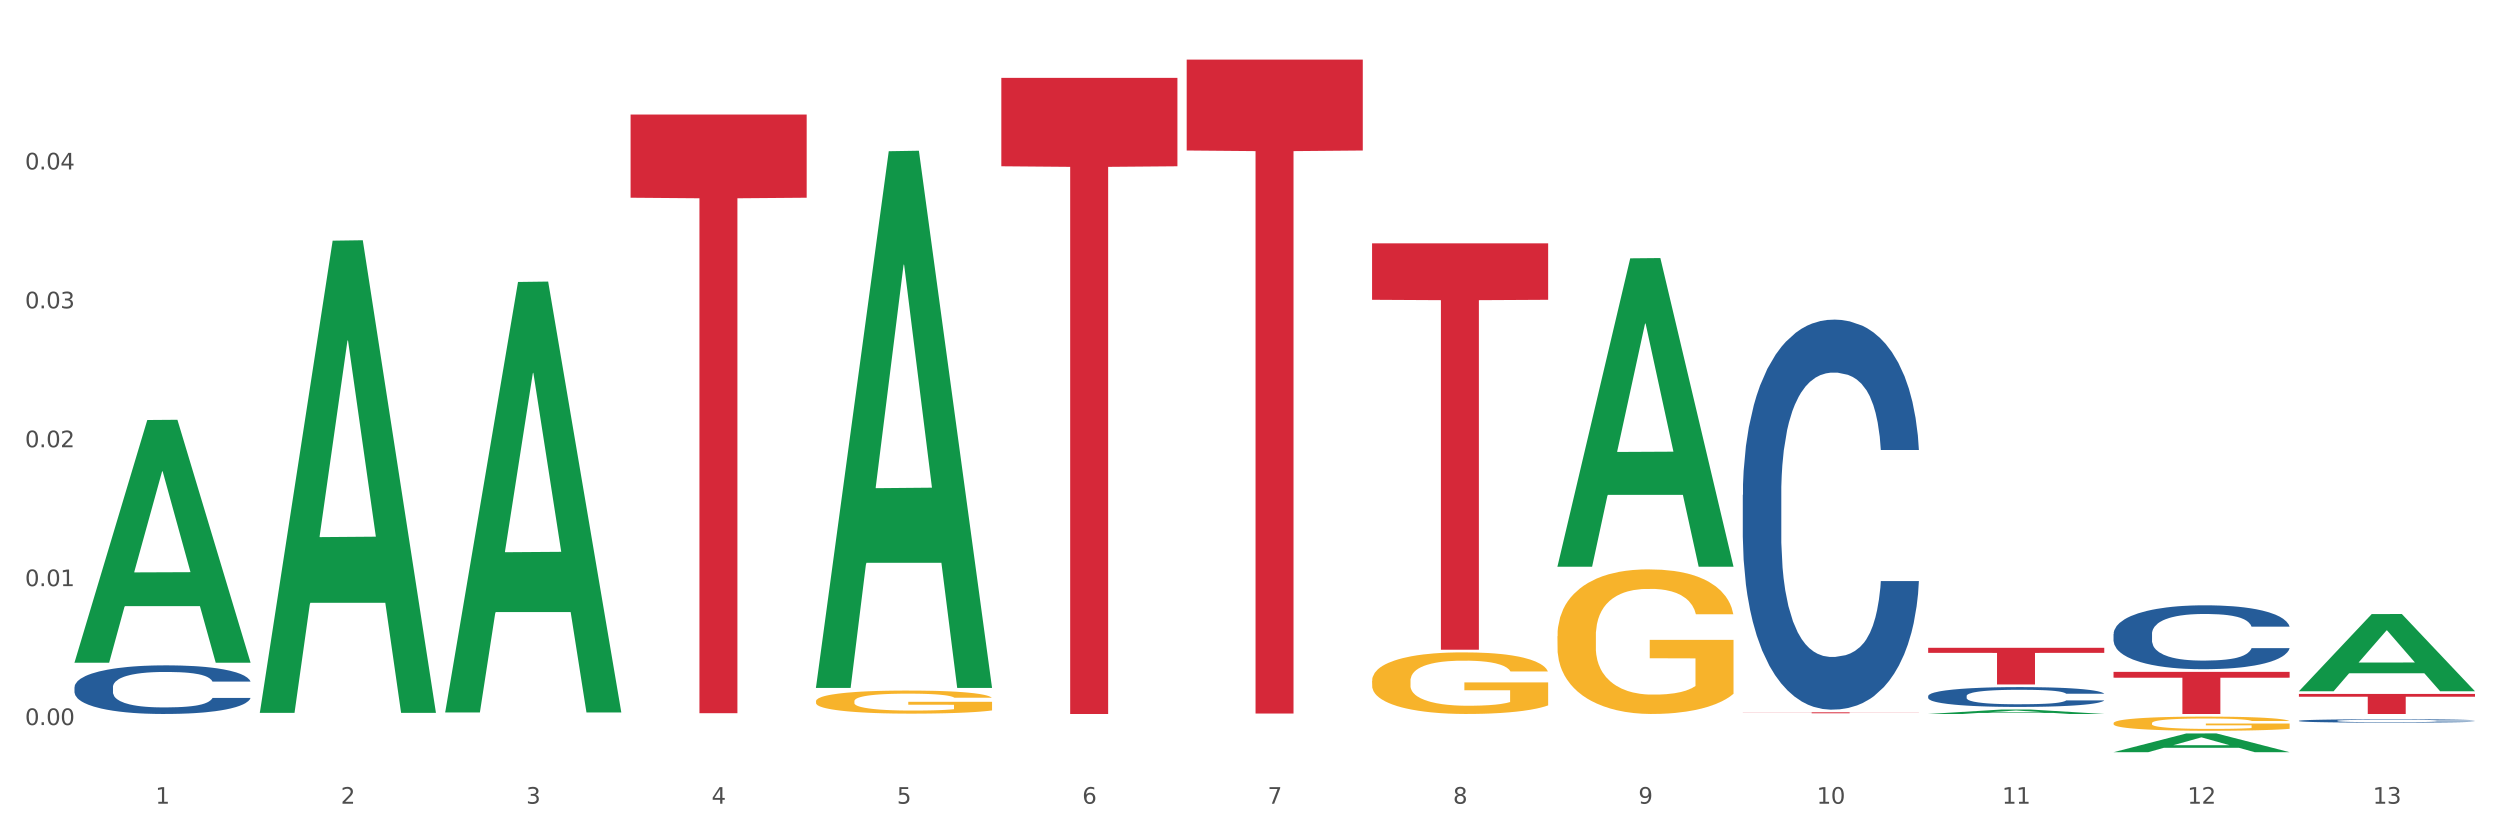 <?xml version="1.0" encoding="utf-8" standalone="no"?>
<!DOCTYPE svg PUBLIC "-//W3C//DTD SVG 1.1//EN"
  "http://www.w3.org/Graphics/SVG/1.1/DTD/svg11.dtd">
<svg xmlns:xlink="http://www.w3.org/1999/xlink" width="1080pt" height="360pt" viewBox="0 0 1080 360" xmlns="http://www.w3.org/2000/svg" version="1.1">
 <rect x="0" y="0" width="1080" height="360" fill="#333333" stroke="none"/>
 <defs>
  <style type="text/css">*{stroke-linejoin: round; stroke-linecap: butt}</style>
 </defs>
 <g id="figure_1">
  <g id="patch_1">
   <path d="M 0 360 
L 1080 360 
L 1080 0 
L 0 0 
z
" style="fill: #ffffff; stroke: #ffffff; stroke-linejoin: miter"/>
  </g>
  <g id="axes_1">
   <g id="matplotlib.axis_1">
    <g id="xtick_1">
     <g id="text_1">
      <!-- 1 -->
      <g style="fill: #4d4d4d" transform="translate(67.159 347.204) scale(0.096 -0.096)">
       <defs>
        <path id="DejaVuSans-31" d="M 794 531 
L 1825 531 
L 1825 4091 
L 703 3866 
L 703 4441 
L 1819 4666 
L 2450 4666 
L 2450 531 
L 3481 531 
L 3481 0 
L 794 0 
L 794 531 
z
" transform="scale(0.016)"/>
       </defs>
       <use xlink:href="#DejaVuSans-31"/>
      </g>
     </g>
    </g>
    <g id="xtick_2">
     <g id="text_2">
      <!-- 2 -->
      <g style="fill: #4d4d4d" transform="translate(147.238 347.204) scale(0.096 -0.096)">
       <defs>
        <path id="DejaVuSans-32" d="M 1228 531 
L 3431 531 
L 3431 0 
L 469 0 
L 469 531 
Q 828 903 1448 1529 
Q 2069 2156 2228 2338 
Q 2531 2678 2651 2914 
Q 2772 3150 2772 3378 
Q 2772 3750 2511 3984 
Q 2250 4219 1831 4219 
Q 1534 4219 1204 4116 
Q 875 4013 500 3803 
L 500 4441 
Q 881 4594 1212 4672 
Q 1544 4750 1819 4750 
Q 2544 4750 2975 4387 
Q 3406 4025 3406 3419 
Q 3406 3131 3298 2873 
Q 3191 2616 2906 2266 
Q 2828 2175 2409 1742 
Q 1991 1309 1228 531 
z
" transform="scale(0.016)"/>
       </defs>
       <use xlink:href="#DejaVuSans-32"/>
      </g>
     </g>
    </g>
    <g id="xtick_3">
     <g id="text_3">
      <!-- 3 -->
      <g style="fill: #4d4d4d" transform="translate(227.317 347.204) scale(0.096 -0.096)">
       <defs>
        <path id="DejaVuSans-33" d="M 2597 2516 
Q 3050 2419 3304 2112 
Q 3559 1806 3559 1356 
Q 3559 666 3084 287 
Q 2609 -91 1734 -91 
Q 1441 -91 1130 -33 
Q 819 25 488 141 
L 488 750 
Q 750 597 1062 519 
Q 1375 441 1716 441 
Q 2309 441 2620 675 
Q 2931 909 2931 1356 
Q 2931 1769 2642 2001 
Q 2353 2234 1838 2234 
L 1294 2234 
L 1294 2753 
L 1863 2753 
Q 2328 2753 2575 2939 
Q 2822 3125 2822 3475 
Q 2822 3834 2567 4026 
Q 2313 4219 1838 4219 
Q 1578 4219 1281 4162 
Q 984 4106 628 3988 
L 628 4550 
Q 988 4650 1302 4700 
Q 1616 4750 1894 4750 
Q 2613 4750 3031 4423 
Q 3450 4097 3450 3541 
Q 3450 3153 3228 2886 
Q 3006 2619 2597 2516 
z
" transform="scale(0.016)"/>
       </defs>
       <use xlink:href="#DejaVuSans-33"/>
      </g>
     </g>
    </g>
    <g id="xtick_4">
     <g id="text_4">
      <!-- 4 -->
      <g style="fill: #4d4d4d" transform="translate(307.396 347.204) scale(0.096 -0.096)">
       <defs>
        <path id="DejaVuSans-34" d="M 2419 4116 
L 825 1625 
L 2419 1625 
L 2419 4116 
z
M 2253 4666 
L 3047 4666 
L 3047 1625 
L 3713 1625 
L 3713 1100 
L 3047 1100 
L 3047 0 
L 2419 0 
L 2419 1100 
L 313 1100 
L 313 1709 
L 2253 4666 
z
" transform="scale(0.016)"/>
       </defs>
       <use xlink:href="#DejaVuSans-34"/>
      </g>
     </g>
    </g>
    <g id="xtick_5">
     <g id="text_5">
      <!-- 5 -->
      <g style="fill: #4d4d4d" transform="translate(387.475 347.204) scale(0.096 -0.096)">
       <defs>
        <path id="DejaVuSans-35" d="M 691 4666 
L 3169 4666 
L 3169 4134 
L 1269 4134 
L 1269 2991 
Q 1406 3038 1543 3061 
Q 1681 3084 1819 3084 
Q 2600 3084 3056 2656 
Q 3513 2228 3513 1497 
Q 3513 744 3044 326 
Q 2575 -91 1722 -91 
Q 1428 -91 1123 -41 
Q 819 9 494 109 
L 494 744 
Q 775 591 1075 516 
Q 1375 441 1709 441 
Q 2250 441 2565 725 
Q 2881 1009 2881 1497 
Q 2881 1984 2565 2268 
Q 2250 2553 1709 2553 
Q 1456 2553 1204 2497 
Q 953 2441 691 2322 
L 691 4666 
z
" transform="scale(0.016)"/>
       </defs>
       <use xlink:href="#DejaVuSans-35"/>
      </g>
     </g>
    </g>
    <g id="xtick_6">
     <g id="text_6">
      <!-- 6 -->
      <g style="fill: #4d4d4d" transform="translate(467.554 347.204) scale(0.096 -0.096)">
       <defs>
        <path id="DejaVuSans-36" d="M 2113 2584 
Q 1688 2584 1439 2293 
Q 1191 2003 1191 1497 
Q 1191 994 1439 701 
Q 1688 409 2113 409 
Q 2538 409 2786 701 
Q 3034 994 3034 1497 
Q 3034 2003 2786 2293 
Q 2538 2584 2113 2584 
z
M 3366 4563 
L 3366 3988 
Q 3128 4100 2886 4159 
Q 2644 4219 2406 4219 
Q 1781 4219 1451 3797 
Q 1122 3375 1075 2522 
Q 1259 2794 1537 2939 
Q 1816 3084 2150 3084 
Q 2853 3084 3261 2657 
Q 3669 2231 3669 1497 
Q 3669 778 3244 343 
Q 2819 -91 2113 -91 
Q 1303 -91 875 529 
Q 447 1150 447 2328 
Q 447 3434 972 4092 
Q 1497 4750 2381 4750 
Q 2619 4750 2861 4703 
Q 3103 4656 3366 4563 
z
" transform="scale(0.016)"/>
       </defs>
       <use xlink:href="#DejaVuSans-36"/>
      </g>
     </g>
    </g>
    <g id="xtick_7">
     <g id="text_7">
      <!-- 7 -->
      <g style="fill: #4d4d4d" transform="translate(547.634 347.204) scale(0.096 -0.096)">
       <defs>
        <path id="DejaVuSans-37" d="M 525 4666 
L 3525 4666 
L 3525 4397 
L 1831 0 
L 1172 0 
L 2766 4134 
L 525 4134 
L 525 4666 
z
" transform="scale(0.016)"/>
       </defs>
       <use xlink:href="#DejaVuSans-37"/>
      </g>
     </g>
    </g>
    <g id="xtick_8">
     <g id="text_8">
      <!-- 8 -->
      <g style="fill: #4d4d4d" transform="translate(627.713 347.204) scale(0.096 -0.096)">
       <defs>
        <path id="DejaVuSans-38" d="M 2034 2216 
Q 1584 2216 1326 1975 
Q 1069 1734 1069 1313 
Q 1069 891 1326 650 
Q 1584 409 2034 409 
Q 2484 409 2743 651 
Q 3003 894 3003 1313 
Q 3003 1734 2745 1975 
Q 2488 2216 2034 2216 
z
M 1403 2484 
Q 997 2584 770 2862 
Q 544 3141 544 3541 
Q 544 4100 942 4425 
Q 1341 4750 2034 4750 
Q 2731 4750 3128 4425 
Q 3525 4100 3525 3541 
Q 3525 3141 3298 2862 
Q 3072 2584 2669 2484 
Q 3125 2378 3379 2068 
Q 3634 1759 3634 1313 
Q 3634 634 3220 271 
Q 2806 -91 2034 -91 
Q 1263 -91 848 271 
Q 434 634 434 1313 
Q 434 1759 690 2068 
Q 947 2378 1403 2484 
z
M 1172 3481 
Q 1172 3119 1398 2916 
Q 1625 2713 2034 2713 
Q 2441 2713 2670 2916 
Q 2900 3119 2900 3481 
Q 2900 3844 2670 4047 
Q 2441 4250 2034 4250 
Q 1625 4250 1398 4047 
Q 1172 3844 1172 3481 
z
" transform="scale(0.016)"/>
       </defs>
       <use xlink:href="#DejaVuSans-38"/>
      </g>
     </g>
    </g>
    <g id="xtick_9">
     <g id="text_9">
      <!-- 9 -->
      <g style="fill: #4d4d4d" transform="translate(707.792 347.204) scale(0.096 -0.096)">
       <defs>
        <path id="DejaVuSans-39" d="M 703 97 
L 703 672 
Q 941 559 1184 500 
Q 1428 441 1663 441 
Q 2288 441 2617 861 
Q 2947 1281 2994 2138 
Q 2813 1869 2534 1725 
Q 2256 1581 1919 1581 
Q 1219 1581 811 2004 
Q 403 2428 403 3163 
Q 403 3881 828 4315 
Q 1253 4750 1959 4750 
Q 2769 4750 3195 4129 
Q 3622 3509 3622 2328 
Q 3622 1225 3098 567 
Q 2575 -91 1691 -91 
Q 1453 -91 1209 -44 
Q 966 3 703 97 
z
M 1959 2075 
Q 2384 2075 2632 2365 
Q 2881 2656 2881 3163 
Q 2881 3666 2632 3958 
Q 2384 4250 1959 4250 
Q 1534 4250 1286 3958 
Q 1038 3666 1038 3163 
Q 1038 2656 1286 2365 
Q 1534 2075 1959 2075 
z
" transform="scale(0.016)"/>
       </defs>
       <use xlink:href="#DejaVuSans-39"/>
      </g>
     </g>
    </g>
    <g id="xtick_10">
     <g id="text_10">
      <!-- 10 -->
      <g style="fill: #4d4d4d" transform="translate(784.817 347.204) scale(0.096 -0.096)">
       <defs>
        <path id="DejaVuSans-30" d="M 2034 4250 
Q 1547 4250 1301 3770 
Q 1056 3291 1056 2328 
Q 1056 1369 1301 889 
Q 1547 409 2034 409 
Q 2525 409 2770 889 
Q 3016 1369 3016 2328 
Q 3016 3291 2770 3770 
Q 2525 4250 2034 4250 
z
M 2034 4750 
Q 2819 4750 3233 4129 
Q 3647 3509 3647 2328 
Q 3647 1150 3233 529 
Q 2819 -91 2034 -91 
Q 1250 -91 836 529 
Q 422 1150 422 2328 
Q 422 3509 836 4129 
Q 1250 4750 2034 4750 
z
" transform="scale(0.016)"/>
       </defs>
       <use xlink:href="#DejaVuSans-31"/>
       <use xlink:href="#DejaVuSans-30" transform="translate(63.623 0)"/>
      </g>
     </g>
    </g>
    <g id="xtick_11">
     <g id="text_11">
      <!-- 11 -->
      <g style="fill: #4d4d4d" transform="translate(864.896 347.204) scale(0.096 -0.096)">
       <use xlink:href="#DejaVuSans-31"/>
       <use xlink:href="#DejaVuSans-31" transform="translate(63.623 0)"/>
      </g>
     </g>
    </g>
    <g id="xtick_12">
     <g id="text_12">
      <!-- 12 -->
      <g style="fill: #4d4d4d" transform="translate(944.975 347.204) scale(0.096 -0.096)">
       <use xlink:href="#DejaVuSans-31"/>
       <use xlink:href="#DejaVuSans-32" transform="translate(63.623 0)"/>
      </g>
     </g>
    </g>
    <g id="xtick_13">
     <g id="text_13">
      <!-- 13 -->
      <g style="fill: #4d4d4d" transform="translate(1025.054 347.204) scale(0.096 -0.096)">
       <use xlink:href="#DejaVuSans-31"/>
       <use xlink:href="#DejaVuSans-33" transform="translate(63.623 0)"/>
      </g>
     </g>
    </g>
    <g id="xtick_14"/>
    <g id="xtick_15"/>
    <g id="xtick_16"/>
    <g id="xtick_17"/>
    <g id="xtick_18"/>
    <g id="xtick_19"/>
    <g id="xtick_20"/>
    <g id="xtick_21"/>
    <g id="xtick_22"/>
    <g id="xtick_23"/>
    <g id="xtick_24"/>
    <g id="xtick_25"/>
   </g>
   <g id="matplotlib.axis_2">
    <g id="ytick_1">
     <g id="text_14">
      <!-- 0.00 -->
      <g style="fill: #4d4d4d" transform="translate(10.8 313.222) scale(0.096 -0.096)">
       <defs>
        <path id="DejaVuSans-2e" d="M 684 794 
L 1344 794 
L 1344 0 
L 684 0 
L 684 794 
z
" transform="scale(0.016)"/>
       </defs>
       <use xlink:href="#DejaVuSans-30"/>
       <use xlink:href="#DejaVuSans-2e" transform="translate(63.623 0)"/>
       <use xlink:href="#DejaVuSans-30" transform="translate(95.41 0)"/>
       <use xlink:href="#DejaVuSans-30" transform="translate(159.033 0)"/>
      </g>
     </g>
    </g>
    <g id="ytick_2">
     <g id="text_15">
      <!-- 0.01 -->
      <g style="fill: #4d4d4d" transform="translate(10.8 253.217) scale(0.096 -0.096)">
       <use xlink:href="#DejaVuSans-30"/>
       <use xlink:href="#DejaVuSans-2e" transform="translate(63.623 0)"/>
       <use xlink:href="#DejaVuSans-30" transform="translate(95.41 0)"/>
       <use xlink:href="#DejaVuSans-31" transform="translate(159.033 0)"/>
      </g>
     </g>
    </g>
    <g id="ytick_3">
     <g id="text_16">
      <!-- 0.02 -->
      <g style="fill: #4d4d4d" transform="translate(10.8 193.212) scale(0.096 -0.096)">
       <use xlink:href="#DejaVuSans-30"/>
       <use xlink:href="#DejaVuSans-2e" transform="translate(63.623 0)"/>
       <use xlink:href="#DejaVuSans-30" transform="translate(95.41 0)"/>
       <use xlink:href="#DejaVuSans-32" transform="translate(159.033 0)"/>
      </g>
     </g>
    </g>
    <g id="ytick_4">
     <g id="text_17">
      <!-- 0.03 -->
      <g style="fill: #4d4d4d" transform="translate(10.8 133.207) scale(0.096 -0.096)">
       <use xlink:href="#DejaVuSans-30"/>
       <use xlink:href="#DejaVuSans-2e" transform="translate(63.623 0)"/>
       <use xlink:href="#DejaVuSans-30" transform="translate(95.41 0)"/>
       <use xlink:href="#DejaVuSans-33" transform="translate(159.033 0)"/>
      </g>
     </g>
    </g>
    <g id="ytick_5">
     <g id="text_18">
      <!-- 0.04 -->
      <g style="fill: #4d4d4d" transform="translate(10.8 73.202) scale(0.096 -0.096)">
       <use xlink:href="#DejaVuSans-30"/>
       <use xlink:href="#DejaVuSans-2e" transform="translate(63.623 0)"/>
       <use xlink:href="#DejaVuSans-30" transform="translate(95.41 0)"/>
       <use xlink:href="#DejaVuSans-34" transform="translate(159.033 0)"/>
      </g>
     </g>
    </g>
    <g id="ytick_6"/>
    <g id="ytick_7"/>
    <g id="ytick_8"/>
    <g id="ytick_9"/>
    <g id="ytick_10"/>
   </g>
   <g id="PolyCollection_1">
    <path d="M 32.175 286.098 
L 32.253 286 
L 63.625 181.445 
L 76.644 181.346 
L 108.25 286.296 
L 93.192 286.296 
L 86.369 261.857 
L 53.978 261.857 
L 53.743 262.251 
L 47.155 286.296 
L 32.175 286.296 
L 32.175 286.098 
L 58.056 247.272 
L 82.291 247.173 
L 70.291 203.715 
L 70.134 203.518 
L 69.977 203.814 
L 57.978 247.173 
L 58.056 247.272 
L 32.175 286.098 
z
" clip-path="url(#p3dd10558ba)" style="fill: #109648"/>
    <path d="M 993.125 309.578 
L 993.215 309.578 
L 993.215 309.577 
L 993.394 309.577 
L 994.292 309.577 
L 995.64 309.577 
L 996.628 309.576 
L 997.616 309.576 
L 998.783 309.576 
L 1000.22 309.576 
L 1002.825 309.576 
L 1004.442 309.576 
L 1006.418 309.576 
L 1010.01 309.575 
L 1012.615 309.575 
L 1015.31 309.575 
L 1019.711 309.575 
L 1022.585 309.575 
L 1025.639 309.575 
L 1029.321 309.575 
L 1032.105 309.575 
L 1038.213 309.575 
L 1043.422 309.575 
L 1045.937 309.575 
L 1049.171 309.575 
L 1050.877 309.575 
L 1053.662 309.575 
L 1056.536 309.575 
L 1058.512 309.576 
L 1061.476 309.576 
L 1063.721 309.576 
L 1065.787 309.576 
L 1066.865 309.576 
L 1067.673 309.576 
L 1068.392 309.576 
L 1069.11 309.577 
L 1052.943 309.577 
L 1052.314 309.577 
L 1051.326 309.576 
L 1049.889 309.576 
L 1048.632 309.576 
L 1046.476 309.576 
L 1044.5 309.576 
L 1042.434 309.576 
L 1039.92 309.576 
L 1037.944 309.576 
L 1035.159 309.576 
L 1029.68 309.576 
L 1025.998 309.576 
L 1023.483 309.576 
L 1021.866 309.576 
L 1020.429 309.576 
L 1018.813 309.576 
L 1016.926 309.576 
L 1015.579 309.576 
L 1014.232 309.576 
L 1013.154 309.576 
L 1012.166 309.577 
L 1011.358 309.577 
L 1010.729 309.577 
L 1010.19 309.577 
L 1009.741 309.577 
L 1009.741 309.578 
L 1009.921 309.578 
L 1010.37 309.578 
L 1010.909 309.579 
L 1011.807 309.579 
L 1012.615 309.579 
L 1014.142 309.579 
L 1015.849 309.579 
L 1017.196 309.579 
L 1018.543 309.579 
L 1020.878 309.58 
L 1023.483 309.58 
L 1025.728 309.58 
L 1028.782 309.58 
L 1030.848 309.58 
L 1032.644 309.58 
L 1037.045 309.58 
L 1040.189 309.58 
L 1043.692 309.58 
L 1046.386 309.58 
L 1048.632 309.58 
L 1051.147 309.579 
L 1052.763 309.579 
L 1052.763 309.578 
L 1033.004 309.578 
L 1033.004 309.578 
L 1069.2 309.578 
L 1069.2 309.58 
L 1067.673 309.58 
L 1065.967 309.58 
L 1064.17 309.58 
L 1061.476 309.58 
L 1058.242 309.58 
L 1055.368 309.58 
L 1052.314 309.58 
L 1048.722 309.58 
L 1044.051 309.58 
L 1041.177 309.58 
L 1037.584 309.58 
L 1033.363 309.58 
L 1029.68 309.58 
L 1026.088 309.58 
L 1022.315 309.58 
L 1018.633 309.58 
L 1015.849 309.58 
L 1013.064 309.58 
L 1010.1 309.58 
L 1007.765 309.58 
L 1005.969 309.58 
L 1003.993 309.58 
L 1001.837 309.58 
L 1000.22 309.579 
L 998.783 309.579 
L 997.256 309.579 
L 996.179 309.579 
L 995.101 309.579 
L 994.472 309.579 
L 993.754 309.578 
L 993.215 309.578 
L 993.125 309.578 
z
" clip-path="url(#p3dd10558ba)" style="fill: #f7b32b"/>
    <path d="M 993.125 299.775 
L 1069.2 299.775 
L 1069.2 300.979 
L 1039.275 300.987 
L 1039.275 308.44 
L 1022.87 308.44 
L 1022.87 300.987 
L 993.125 300.979 
L 993.125 299.783 
L 993.125 299.775 
z
" clip-path="url(#p3dd10558ba)" style="fill: #d62839"/>
    <path d="M 913.046 290.236 
L 989.121 290.236 
L 989.121 292.766 
L 959.196 292.783 
L 959.196 308.44 
L 942.791 308.44 
L 942.791 292.783 
L 913.046 292.766 
L 913.046 290.253 
L 913.046 290.236 
z
" clip-path="url(#p3dd10558ba)" style="fill: #d62839"/>
    <path d="M 832.967 279.836 
L 909.042 279.836 
L 909.042 282.039 
L 879.116 282.053 
L 879.116 295.688 
L 862.712 295.688 
L 862.712 282.053 
L 832.967 282.039 
L 832.967 279.851 
L 832.967 279.836 
z
" clip-path="url(#p3dd10558ba)" style="fill: #d62839"/>
    <path d="M 752.887 307.717 
L 828.963 307.717 
L 828.963 307.775 
L 799.037 307.775 
L 799.037 308.136 
L 782.632 308.136 
L 782.632 307.775 
L 752.887 307.775 
L 752.887 307.717 
L 752.887 307.717 
z
" clip-path="url(#p3dd10558ba)" style="fill: #d62839"/>
    <path d="M 592.729 105.109 
L 668.804 105.109 
L 668.804 129.509 
L 638.879 129.674 
L 638.879 280.687 
L 622.474 280.687 
L 622.474 129.674 
L 592.729 129.509 
L 592.729 105.274 
L 592.729 105.109 
z
" clip-path="url(#p3dd10558ba)" style="fill: #d62839"/>
    <path d="M 352.492 302.929 
L 352.581 302.92 
L 352.581 302.592 
L 352.761 302.309 
L 353.659 301.626 
L 355.006 301.061 
L 355.994 300.761 
L 356.982 300.515 
L 358.15 300.269 
L 359.587 300.013 
L 362.192 299.64 
L 363.809 299.449 
L 365.785 299.248 
L 369.377 298.957 
L 371.982 298.792 
L 374.676 298.656 
L 379.078 298.492 
L 381.952 298.419 
L 385.005 298.364 
L 388.688 298.328 
L 391.472 298.319 
L 397.58 298.346 
L 402.789 298.428 
L 405.304 298.492 
L 408.538 298.601 
L 410.244 298.674 
L 413.028 298.82 
L 415.903 299.011 
L 417.879 299.175 
L 420.843 299.485 
L 423.088 299.795 
L 425.154 300.177 
L 426.232 300.442 
L 427.04 300.688 
L 427.758 300.97 
L 428.477 301.417 
L 412.31 301.417 
L 411.681 301.098 
L 410.693 300.797 
L 409.256 300.505 
L 407.999 300.323 
L 405.843 300.095 
L 403.867 299.95 
L 401.801 299.84 
L 399.286 299.749 
L 397.31 299.704 
L 394.526 299.667 
L 389.047 299.676 
L 385.365 299.749 
L 382.85 299.84 
L 381.233 299.922 
L 379.796 300.013 
L 378.179 300.141 
L 376.293 300.332 
L 374.946 300.505 
L 373.599 300.724 
L 372.521 300.943 
L 371.533 301.198 
L 370.724 301.471 
L 370.096 301.754 
L 369.557 302.1 
L 369.108 302.674 
L 369.108 303.922 
L 369.287 304.205 
L 369.737 304.578 
L 370.275 304.861 
L 371.174 305.198 
L 371.982 305.426 
L 373.509 305.754 
L 375.215 306.027 
L 376.563 306.2 
L 377.91 306.346 
L 380.245 306.546 
L 382.85 306.71 
L 385.095 306.811 
L 388.149 306.902 
L 390.215 306.938 
L 392.011 306.956 
L 396.412 306.956 
L 399.556 306.929 
L 403.059 306.865 
L 405.753 306.783 
L 407.999 306.683 
L 410.514 306.519 
L 412.13 306.364 
L 412.13 304.46 
L 392.37 304.451 
L 392.37 303.184 
L 428.567 303.184 
L 428.567 306.902 
L 427.04 307.093 
L 425.333 307.266 
L 423.537 307.421 
L 420.843 307.612 
L 417.609 307.795 
L 414.735 307.922 
L 411.681 308.031 
L 408.088 308.132 
L 403.418 308.223 
L 400.544 308.259 
L 396.951 308.287 
L 392.73 308.296 
L 389.047 308.277 
L 385.455 308.232 
L 381.682 308.15 
L 378 308.031 
L 375.215 307.913 
L 372.431 307.767 
L 369.467 307.576 
L 367.132 307.394 
L 365.335 307.23 
L 363.359 307.02 
L 361.204 306.747 
L 359.587 306.501 
L 358.15 306.246 
L 356.623 305.918 
L 355.545 305.635 
L 354.468 305.28 
L 353.839 305.016 
L 353.12 304.606 
L 352.581 304.032 
L 352.492 302.929 
z
" clip-path="url(#p3dd10558ba)" style="fill: #f7b32b"/>
    <path d="M 512.65 25.759 
L 588.725 25.759 
L 588.725 65.018 
L 558.8 65.283 
L 558.8 308.261 
L 542.395 308.261 
L 542.395 65.283 
L 512.65 65.018 
L 512.65 26.025 
L 512.65 25.759 
z
" clip-path="url(#p3dd10558ba)" style="fill: #d62839"/>
    <path d="M 432.571 33.641 
L 508.646 33.641 
L 508.646 71.829 
L 478.721 72.087 
L 478.721 308.44 
L 462.316 308.44 
L 462.316 72.087 
L 432.571 71.829 
L 432.571 33.899 
L 432.571 33.641 
z
" clip-path="url(#p3dd10558ba)" style="fill: #d62839"/>
    <path d="M 272.412 49.471 
L 348.488 49.471 
L 348.488 85.414 
L 318.562 85.656 
L 318.562 308.111 
L 302.157 308.111 
L 302.157 85.656 
L 272.412 85.414 
L 272.412 49.714 
L 272.412 49.471 
z
" clip-path="url(#p3dd10558ba)" style="fill: #d62839"/>
    <path d="M 32.175 296.87 
L 32.265 296.851 
L 32.265 296.314 
L 32.535 295.585 
L 33.524 294.242 
L 34.783 293.225 
L 36.941 292.035 
L 38.11 291.537 
L 39.639 290.98 
L 42.786 290.078 
L 46.383 289.311 
L 48.901 288.889 
L 50.789 288.62 
L 55.016 288.141 
L 57.443 287.93 
L 59.961 287.757 
L 62.119 287.642 
L 65.716 287.508 
L 68.594 287.45 
L 71.921 287.431 
L 74.709 287.45 
L 78.396 287.527 
L 83.791 287.757 
L 85.859 287.891 
L 88.647 288.121 
L 91.524 288.428 
L 93.862 288.735 
L 96.56 289.177 
L 99.348 289.752 
L 102.045 290.481 
L 103.934 291.153 
L 105.463 291.863 
L 106.811 292.726 
L 107.801 293.666 
L 108.25 294.453 
L 91.794 294.453 
L 91.345 293.743 
L 90.445 292.976 
L 89.546 292.458 
L 88.557 292.035 
L 87.028 291.556 
L 85.679 291.249 
L 83.431 290.884 
L 81.363 290.654 
L 79.655 290.52 
L 77.586 290.405 
L 73.18 290.29 
L 70.033 290.29 
L 68.054 290.328 
L 65.627 290.424 
L 63.558 290.558 
L 61.13 290.788 
L 59.242 291.038 
L 57.354 291.364 
L 56.274 291.594 
L 54.656 292.016 
L 53.577 292.362 
L 52.138 292.956 
L 51.329 293.379 
L 49.89 294.472 
L 49.26 295.278 
L 48.991 295.834 
L 48.811 296.448 
L 48.811 299.441 
L 49.35 300.784 
L 49.8 301.36 
L 50.519 302.012 
L 51.868 302.857 
L 53.847 303.682 
L 55.915 304.276 
L 57.623 304.641 
L 59.242 304.91 
L 60.861 305.121 
L 62.839 305.312 
L 64.457 305.428 
L 66.885 305.543 
L 69.763 305.6 
L 72.011 305.6 
L 76.597 305.504 
L 78.665 305.408 
L 80.644 305.274 
L 82.802 305.063 
L 84.51 304.833 
L 85.5 304.66 
L 87.118 304.296 
L 88.377 303.912 
L 89.456 303.471 
L 90.176 303.087 
L 90.985 302.511 
L 91.614 301.859 
L 91.794 301.514 
L 108.25 301.514 
L 107.89 302.204 
L 107.261 302.876 
L 106.002 303.778 
L 105.013 304.296 
L 103.484 304.929 
L 101.866 305.466 
L 99.618 306.061 
L 97.549 306.502 
L 95.391 306.886 
L 93.053 307.231 
L 88.827 307.711 
L 87.298 307.845 
L 84.061 308.075 
L 81.543 308.21 
L 77.856 308.344 
L 74.079 308.421 
L 70.123 308.44 
L 66.616 308.401 
L 62.749 308.286 
L 60.321 308.171 
L 57.623 307.999 
L 54.476 307.73 
L 51.509 307.404 
L 48.721 307.02 
L 46.113 306.579 
L 43.685 306.08 
L 40.538 305.255 
L 38.2 304.449 
L 36.491 303.701 
L 35.322 303.068 
L 34.153 302.262 
L 33.524 301.705 
L 32.535 300.362 
L 32.175 299.115 
L 32.175 296.87 
z
" clip-path="url(#p3dd10558ba)" style="fill: #255c99"/>
    <path d="M 752.887 213.784 
L 752.977 213.63 
L 752.977 209.321 
L 753.247 203.473 
L 754.236 192.701 
L 755.495 184.545 
L 757.653 175.003 
L 758.822 171.002 
L 760.351 166.539 
L 763.498 159.306 
L 767.095 153.151 
L 769.613 149.765 
L 771.501 147.611 
L 775.728 143.763 
L 778.156 142.07 
L 780.674 140.685 
L 782.832 139.762 
L 786.429 138.685 
L 789.306 138.223 
L 792.633 138.069 
L 795.421 138.223 
L 799.108 138.839 
L 804.503 140.685 
L 806.572 141.763 
L 809.359 143.609 
L 812.237 146.072 
L 814.575 148.534 
L 817.273 152.073 
L 820.06 156.69 
L 822.758 162.538 
L 824.646 167.924 
L 826.175 173.618 
L 827.524 180.543 
L 828.513 188.084 
L 828.963 194.394 
L 812.507 194.394 
L 812.057 188.7 
L 811.158 182.544 
L 810.258 178.389 
L 809.269 175.003 
L 807.741 171.156 
L 806.392 168.694 
L 804.144 165.77 
L 802.075 163.923 
L 800.367 162.846 
L 798.299 161.923 
L 793.892 160.999 
L 790.745 160.999 
L 788.767 161.307 
L 786.339 162.076 
L 784.271 163.154 
L 781.843 165 
L 779.954 167.001 
L 778.066 169.617 
L 776.987 171.464 
L 775.368 174.849 
L 774.289 177.62 
L 772.85 182.39 
L 772.041 185.776 
L 770.602 194.548 
L 769.973 201.011 
L 769.703 205.474 
L 769.523 210.399 
L 769.523 234.406 
L 770.063 245.178 
L 770.512 249.795 
L 771.232 255.027 
L 772.581 261.799 
L 774.559 268.416 
L 776.627 273.187 
L 778.336 276.111 
L 779.954 278.265 
L 781.573 279.958 
L 783.551 281.497 
L 785.17 282.42 
L 787.598 283.344 
L 790.475 283.805 
L 792.723 283.805 
L 797.31 283.036 
L 799.378 282.266 
L 801.356 281.189 
L 803.514 279.496 
L 805.223 277.65 
L 806.212 276.265 
L 807.831 273.341 
L 809.089 270.263 
L 810.169 266.723 
L 810.888 263.645 
L 811.697 259.029 
L 812.327 253.796 
L 812.507 251.026 
L 828.963 251.026 
L 828.603 256.566 
L 827.973 261.953 
L 826.714 269.185 
L 825.725 273.341 
L 824.197 278.419 
L 822.578 282.728 
L 820.33 287.499 
L 818.262 291.038 
L 816.104 294.116 
L 813.765 296.886 
L 809.539 300.733 
L 808.01 301.811 
L 804.773 303.657 
L 802.255 304.735 
L 798.568 305.812 
L 794.792 306.427 
L 790.835 306.581 
L 787.328 306.274 
L 783.461 305.35 
L 781.033 304.427 
L 778.336 303.042 
L 775.188 300.887 
L 772.221 298.271 
L 769.433 295.193 
L 766.825 291.654 
L 764.398 287.653 
L 761.25 281.035 
L 758.912 274.572 
L 757.204 268.57 
L 756.035 263.491 
L 754.866 257.028 
L 754.236 252.565 
L 753.247 241.793 
L 752.887 231.79 
L 752.887 213.784 
z
" clip-path="url(#p3dd10558ba)" style="fill: #255c99"/>
    <path d="M 832.967 300.674 
L 833.056 300.666 
L 833.056 300.447 
L 833.326 300.149 
L 834.315 299.601 
L 835.574 299.187 
L 837.732 298.701 
L 838.901 298.498 
L 840.43 298.271 
L 843.577 297.903 
L 847.174 297.59 
L 849.692 297.418 
L 851.581 297.308 
L 855.807 297.112 
L 858.235 297.026 
L 860.753 296.956 
L 862.911 296.909 
L 866.508 296.854 
L 869.385 296.831 
L 872.713 296.823 
L 875.5 296.831 
L 879.187 296.862 
L 884.583 296.956 
L 886.651 297.011 
L 889.438 297.105 
L 892.316 297.23 
L 894.654 297.355 
L 897.352 297.535 
L 900.139 297.77 
L 902.837 298.067 
L 904.725 298.341 
L 906.254 298.631 
L 907.603 298.983 
L 908.592 299.367 
L 909.042 299.687 
L 892.586 299.687 
L 892.136 299.398 
L 891.237 299.085 
L 890.338 298.873 
L 889.348 298.701 
L 887.82 298.506 
L 886.471 298.38 
L 884.223 298.232 
L 882.155 298.138 
L 880.446 298.083 
L 878.378 298.036 
L 873.972 297.989 
L 870.824 297.989 
L 868.846 298.005 
L 866.418 298.044 
L 864.35 298.099 
L 861.922 298.193 
L 860.033 298.294 
L 858.145 298.427 
L 857.066 298.521 
L 855.447 298.693 
L 854.368 298.834 
L 852.929 299.077 
L 852.12 299.249 
L 850.681 299.695 
L 850.052 300.024 
L 849.782 300.251 
L 849.602 300.501 
L 849.602 301.722 
L 850.142 302.27 
L 850.591 302.505 
L 851.311 302.771 
L 852.66 303.116 
L 854.638 303.452 
L 856.706 303.695 
L 858.415 303.844 
L 860.033 303.953 
L 861.652 304.039 
L 863.63 304.118 
L 865.249 304.164 
L 867.677 304.211 
L 870.554 304.235 
L 872.803 304.235 
L 877.389 304.196 
L 879.457 304.157 
L 881.435 304.102 
L 883.593 304.016 
L 885.302 303.922 
L 886.291 303.851 
L 887.91 303.703 
L 889.169 303.546 
L 890.248 303.366 
L 890.967 303.21 
L 891.776 302.975 
L 892.406 302.709 
L 892.586 302.568 
L 909.042 302.568 
L 908.682 302.85 
L 908.053 303.124 
L 906.794 303.491 
L 905.804 303.703 
L 904.276 303.961 
L 902.657 304.18 
L 900.409 304.423 
L 898.341 304.603 
L 896.183 304.759 
L 893.845 304.9 
L 889.618 305.096 
L 888.09 305.151 
L 884.852 305.245 
L 882.334 305.299 
L 878.648 305.354 
L 874.871 305.385 
L 870.914 305.393 
L 867.407 305.378 
L 863.54 305.331 
L 861.113 305.284 
L 858.415 305.213 
L 855.268 305.104 
L 852.3 304.971 
L 849.512 304.814 
L 846.905 304.634 
L 844.477 304.431 
L 841.329 304.094 
L 838.991 303.765 
L 837.283 303.46 
L 836.114 303.202 
L 834.945 302.873 
L 834.315 302.646 
L 833.326 302.098 
L 832.967 301.589 
L 832.967 300.674 
z
" clip-path="url(#p3dd10558ba)" style="fill: #255c99"/>
    <path d="M 913.046 273.896 
L 913.136 273.871 
L 913.136 273.165 
L 913.405 272.207 
L 914.395 270.442 
L 915.653 269.105 
L 917.812 267.542 
L 918.981 266.887 
L 920.509 266.155 
L 923.657 264.97 
L 927.254 263.962 
L 929.771 263.407 
L 931.66 263.054 
L 935.886 262.424 
L 938.314 262.146 
L 940.832 261.919 
L 942.99 261.768 
L 946.587 261.591 
L 949.465 261.516 
L 952.792 261.491 
L 955.579 261.516 
L 959.266 261.617 
L 964.662 261.919 
L 966.73 262.096 
L 969.518 262.398 
L 972.395 262.802 
L 974.733 263.205 
L 977.431 263.785 
L 980.218 264.542 
L 982.916 265.5 
L 984.805 266.382 
L 986.333 267.315 
L 987.682 268.45 
L 988.671 269.685 
L 989.121 270.719 
L 972.665 270.719 
L 972.215 269.786 
L 971.316 268.778 
L 970.417 268.097 
L 969.428 267.542 
L 967.899 266.912 
L 966.55 266.508 
L 964.302 266.029 
L 962.234 265.727 
L 960.525 265.55 
L 958.457 265.399 
L 954.051 265.248 
L 950.903 265.248 
L 948.925 265.298 
L 946.497 265.424 
L 944.429 265.601 
L 942.001 265.903 
L 940.113 266.231 
L 938.224 266.66 
L 937.145 266.962 
L 935.527 267.517 
L 934.447 267.971 
L 933.009 268.752 
L 932.199 269.307 
L 930.761 270.744 
L 930.131 271.803 
L 929.861 272.535 
L 929.681 273.341 
L 929.681 277.275 
L 930.221 279.04 
L 930.671 279.796 
L 931.39 280.654 
L 932.739 281.763 
L 934.717 282.847 
L 936.785 283.629 
L 938.494 284.108 
L 940.113 284.461 
L 941.731 284.738 
L 943.71 284.991 
L 945.328 285.142 
L 947.756 285.293 
L 950.634 285.369 
L 952.882 285.369 
L 957.468 285.243 
L 959.536 285.117 
L 961.514 284.94 
L 963.673 284.663 
L 965.381 284.36 
L 966.37 284.133 
L 967.989 283.654 
L 969.248 283.15 
L 970.327 282.57 
L 971.046 282.066 
L 971.856 281.309 
L 972.485 280.452 
L 972.665 279.998 
L 989.121 279.998 
L 988.761 280.906 
L 988.132 281.788 
L 986.873 282.973 
L 985.884 283.654 
L 984.355 284.486 
L 982.736 285.192 
L 980.488 285.974 
L 978.42 286.554 
L 976.262 287.058 
L 973.924 287.512 
L 969.697 288.142 
L 968.169 288.319 
L 964.931 288.622 
L 962.414 288.798 
L 958.727 288.975 
L 954.95 289.075 
L 950.993 289.101 
L 947.486 289.05 
L 943.62 288.899 
L 941.192 288.748 
L 938.494 288.521 
L 935.347 288.168 
L 932.379 287.739 
L 929.592 287.235 
L 926.984 286.655 
L 924.556 285.999 
L 921.409 284.915 
L 919.071 283.856 
L 917.362 282.873 
L 916.193 282.041 
L 915.024 280.981 
L 914.395 280.25 
L 913.405 278.485 
L 913.046 276.846 
L 913.046 273.896 
z
" clip-path="url(#p3dd10558ba)" style="fill: #255c99"/>
    <path d="M 993.125 311.375 
L 993.215 311.374 
L 993.215 311.337 
L 993.485 311.286 
L 994.474 311.192 
L 995.733 311.121 
L 997.891 311.038 
L 999.06 311.003 
L 1000.588 310.964 
L 1003.736 310.901 
L 1007.333 310.847 
L 1009.851 310.818 
L 1011.739 310.799 
L 1015.965 310.765 
L 1018.393 310.751 
L 1020.911 310.739 
L 1023.069 310.73 
L 1026.666 310.721 
L 1029.544 310.717 
L 1032.871 310.716 
L 1035.659 310.717 
L 1039.345 310.722 
L 1044.741 310.739 
L 1046.809 310.748 
L 1049.597 310.764 
L 1052.474 310.785 
L 1054.812 310.807 
L 1057.51 310.838 
L 1060.298 310.878 
L 1062.995 310.929 
L 1064.884 310.976 
L 1066.412 311.025 
L 1067.761 311.086 
L 1068.75 311.152 
L 1069.2 311.206 
L 1052.744 311.206 
L 1052.294 311.157 
L 1051.395 311.103 
L 1050.496 311.067 
L 1049.507 311.038 
L 1047.978 311.004 
L 1046.629 310.983 
L 1044.381 310.957 
L 1042.313 310.941 
L 1040.604 310.932 
L 1038.536 310.924 
L 1034.13 310.916 
L 1030.983 310.916 
L 1029.004 310.918 
L 1026.576 310.925 
L 1024.508 310.934 
L 1022.08 310.95 
L 1020.192 310.968 
L 1018.303 310.991 
L 1017.224 311.007 
L 1015.606 311.036 
L 1014.527 311.06 
L 1013.088 311.102 
L 1012.278 311.131 
L 1010.84 311.208 
L 1010.21 311.264 
L 1009.94 311.303 
L 1009.761 311.346 
L 1009.761 311.555 
L 1010.3 311.649 
L 1010.75 311.689 
L 1011.469 311.735 
L 1012.818 311.794 
L 1014.796 311.851 
L 1016.865 311.893 
L 1018.573 311.919 
L 1020.192 311.937 
L 1021.81 311.952 
L 1023.789 311.965 
L 1025.407 311.973 
L 1027.835 311.982 
L 1030.713 311.986 
L 1032.961 311.986 
L 1037.547 311.979 
L 1039.615 311.972 
L 1041.594 311.963 
L 1043.752 311.948 
L 1045.46 311.932 
L 1046.449 311.92 
L 1048.068 311.894 
L 1049.327 311.868 
L 1050.406 311.837 
L 1051.125 311.81 
L 1051.935 311.77 
L 1052.564 311.724 
L 1052.744 311.7 
L 1069.2 311.7 
L 1068.84 311.748 
L 1068.211 311.795 
L 1066.952 311.858 
L 1065.963 311.894 
L 1064.434 311.939 
L 1062.815 311.976 
L 1060.567 312.018 
L 1058.499 312.049 
L 1056.341 312.075 
L 1054.003 312.1 
L 1049.777 312.133 
L 1048.248 312.142 
L 1045.011 312.159 
L 1042.493 312.168 
L 1038.806 312.177 
L 1035.029 312.183 
L 1031.072 312.184 
L 1027.565 312.181 
L 1023.699 312.173 
L 1021.271 312.165 
L 1018.573 312.153 
L 1015.426 312.134 
L 1012.458 312.112 
L 1009.671 312.085 
L 1007.063 312.054 
L 1004.635 312.019 
L 1001.488 311.961 
L 999.15 311.905 
L 997.441 311.853 
L 996.272 311.809 
L 995.103 311.752 
L 994.474 311.713 
L 993.485 311.619 
L 993.125 311.532 
L 993.125 311.375 
z
" clip-path="url(#p3dd10558ba)" style="fill: #255c99"/>
    <path d="M 672.808 274.836 
L 672.898 274.779 
L 672.898 272.725 
L 673.078 270.956 
L 673.976 266.677 
L 675.323 263.14 
L 676.311 261.257 
L 677.299 259.717 
L 678.467 258.176 
L 679.904 256.579 
L 682.508 254.24 
L 684.125 253.041 
L 686.101 251.786 
L 689.694 249.961 
L 692.299 248.934 
L 694.993 248.078 
L 699.394 247.051 
L 702.268 246.595 
L 705.322 246.252 
L 709.005 246.024 
L 711.789 245.967 
L 717.896 246.138 
L 723.106 246.652 
L 725.621 247.051 
L 728.854 247.736 
L 730.561 248.192 
L 733.345 249.105 
L 736.219 250.303 
L 738.195 251.33 
L 741.159 253.27 
L 743.405 255.21 
L 745.47 257.606 
L 746.548 259.26 
L 747.357 260.801 
L 748.075 262.569 
L 748.794 265.365 
L 732.626 265.365 
L 731.998 263.368 
L 731.01 261.485 
L 729.573 259.66 
L 728.315 258.519 
L 726.16 257.092 
L 724.184 256.179 
L 722.118 255.495 
L 719.603 254.924 
L 717.627 254.639 
L 714.843 254.411 
L 709.364 254.468 
L 705.681 254.924 
L 703.166 255.495 
L 701.55 256.008 
L 700.113 256.579 
L 698.496 257.378 
L 696.61 258.576 
L 695.263 259.66 
L 693.915 261.029 
L 692.837 262.398 
L 691.849 263.996 
L 691.041 265.707 
L 690.412 267.476 
L 689.873 269.644 
L 689.424 273.238 
L 689.424 281.054 
L 689.604 282.823 
L 690.053 285.162 
L 690.592 286.931 
L 691.49 289.042 
L 692.299 290.468 
L 693.825 292.522 
L 695.532 294.234 
L 696.879 295.318 
L 698.226 296.23 
L 700.562 297.486 
L 703.166 298.513 
L 705.412 299.14 
L 708.466 299.711 
L 710.531 299.939 
L 712.328 300.053 
L 716.729 300.053 
L 719.872 299.882 
L 723.375 299.482 
L 726.07 298.969 
L 728.315 298.341 
L 730.83 297.314 
L 732.447 296.345 
L 732.447 284.421 
L 712.687 284.363 
L 712.687 276.433 
L 748.883 276.433 
L 748.883 299.711 
L 747.357 300.909 
L 745.65 301.993 
L 743.854 302.963 
L 741.159 304.161 
L 737.926 305.302 
L 735.052 306.101 
L 731.998 306.785 
L 728.405 307.413 
L 723.735 307.983 
L 720.86 308.212 
L 717.268 308.383 
L 713.046 308.44 
L 709.364 308.326 
L 705.771 308.04 
L 701.999 307.527 
L 698.316 306.785 
L 695.532 306.044 
L 692.748 305.131 
L 689.784 303.933 
L 687.448 302.792 
L 685.652 301.765 
L 683.676 300.452 
L 681.52 298.741 
L 679.904 297.2 
L 678.467 295.603 
L 676.94 293.549 
L 675.862 291.78 
L 674.784 289.555 
L 674.155 287.901 
L 673.437 285.333 
L 672.898 281.739 
L 672.808 274.836 
z
" clip-path="url(#p3dd10558ba)" style="fill: #f7b32b"/>
    <path d="M 592.729 294.122 
L 592.819 294.098 
L 592.819 293.223 
L 592.999 292.469 
L 593.897 290.646 
L 595.244 289.139 
L 596.232 288.337 
L 597.22 287.68 
L 598.388 287.024 
L 599.825 286.343 
L 602.429 285.347 
L 604.046 284.836 
L 606.022 284.301 
L 609.615 283.523 
L 612.219 283.086 
L 614.914 282.721 
L 619.315 282.284 
L 622.189 282.089 
L 625.243 281.943 
L 628.925 281.846 
L 631.71 281.822 
L 637.817 281.895 
L 643.027 282.113 
L 645.542 282.284 
L 648.775 282.575 
L 650.482 282.77 
L 653.266 283.159 
L 656.14 283.669 
L 658.116 284.107 
L 661.08 284.933 
L 663.325 285.76 
L 665.391 286.781 
L 666.469 287.486 
L 667.277 288.142 
L 667.996 288.896 
L 668.714 290.087 
L 652.547 290.087 
L 651.919 289.236 
L 650.931 288.434 
L 649.494 287.656 
L 648.236 287.17 
L 646.08 286.562 
L 644.105 286.173 
L 642.039 285.881 
L 639.524 285.638 
L 637.548 285.517 
L 634.764 285.419 
L 629.285 285.444 
L 625.602 285.638 
L 623.087 285.881 
L 621.471 286.1 
L 620.033 286.343 
L 618.417 286.684 
L 616.531 287.194 
L 615.183 287.656 
L 613.836 288.239 
L 612.758 288.823 
L 611.77 289.503 
L 610.962 290.233 
L 610.333 290.986 
L 609.794 291.91 
L 609.345 293.441 
L 609.345 296.772 
L 609.525 297.525 
L 609.974 298.522 
L 610.513 299.275 
L 611.411 300.175 
L 612.219 300.783 
L 613.746 301.658 
L 615.453 302.387 
L 616.8 302.849 
L 618.147 303.238 
L 620.483 303.773 
L 623.087 304.21 
L 625.333 304.477 
L 628.386 304.721 
L 630.452 304.818 
L 632.249 304.866 
L 636.65 304.866 
L 639.793 304.793 
L 643.296 304.623 
L 645.991 304.405 
L 648.236 304.137 
L 650.751 303.7 
L 652.368 303.286 
L 652.368 298.206 
L 632.608 298.182 
L 632.608 294.803 
L 668.804 294.803 
L 668.804 304.721 
L 667.277 305.231 
L 665.571 305.693 
L 663.774 306.106 
L 661.08 306.617 
L 657.847 307.103 
L 654.972 307.443 
L 651.919 307.735 
L 648.326 308.002 
L 643.655 308.245 
L 640.781 308.343 
L 637.189 308.415 
L 632.967 308.44 
L 629.285 308.391 
L 625.692 308.27 
L 621.92 308.051 
L 618.237 307.735 
L 615.453 307.419 
L 612.668 307.03 
L 609.705 306.519 
L 607.369 306.033 
L 605.573 305.596 
L 603.597 305.037 
L 601.441 304.307 
L 599.825 303.651 
L 598.388 302.97 
L 596.861 302.095 
L 595.783 301.342 
L 594.705 300.394 
L 594.076 299.689 
L 593.358 298.595 
L 592.819 297.063 
L 592.729 294.122 
z
" clip-path="url(#p3dd10558ba)" style="fill: #f7b32b"/>
    <path d="M 913.046 312.408 
L 913.135 312.402 
L 913.135 312.2 
L 913.315 312.027 
L 914.213 311.607 
L 915.561 311.26 
L 916.549 311.075 
L 917.537 310.924 
L 918.704 310.773 
L 920.141 310.616 
L 922.746 310.387 
L 924.363 310.269 
L 926.339 310.146 
L 929.931 309.967 
L 932.536 309.866 
L 935.231 309.782 
L 939.632 309.681 
L 942.506 309.637 
L 945.559 309.603 
L 949.242 309.581 
L 952.026 309.575 
L 958.134 309.592 
L 963.343 309.642 
L 965.858 309.681 
L 969.092 309.749 
L 970.798 309.793 
L 973.582 309.883 
L 976.457 310 
L 978.433 310.101 
L 981.397 310.292 
L 983.642 310.482 
L 985.708 310.717 
L 986.786 310.879 
L 987.594 311.031 
L 988.312 311.204 
L 989.031 311.478 
L 972.864 311.478 
L 972.235 311.282 
L 971.247 311.098 
L 969.81 310.919 
L 968.553 310.807 
L 966.397 310.667 
L 964.421 310.577 
L 962.355 310.51 
L 959.84 310.454 
L 957.864 310.426 
L 955.08 310.404 
L 949.601 310.409 
L 945.919 310.454 
L 943.404 310.51 
L 941.787 310.56 
L 940.35 310.616 
L 938.733 310.695 
L 936.847 310.812 
L 935.5 310.919 
L 934.153 311.053 
L 933.075 311.187 
L 932.087 311.344 
L 931.279 311.512 
L 930.65 311.685 
L 930.111 311.898 
L 929.662 312.251 
L 929.662 313.018 
L 929.841 313.191 
L 930.291 313.421 
L 930.829 313.594 
L 931.728 313.801 
L 932.536 313.941 
L 934.063 314.143 
L 935.769 314.311 
L 937.117 314.417 
L 938.464 314.507 
L 940.799 314.63 
L 943.404 314.731 
L 945.649 314.792 
L 948.703 314.848 
L 950.769 314.871 
L 952.565 314.882 
L 956.966 314.882 
L 960.11 314.865 
L 963.613 314.826 
L 966.307 314.776 
L 968.553 314.714 
L 971.068 314.613 
L 972.684 314.518 
L 972.684 313.348 
L 952.925 313.342 
L 952.925 312.564 
L 989.121 312.564 
L 989.121 314.848 
L 987.594 314.966 
L 985.887 315.072 
L 984.091 315.167 
L 981.397 315.285 
L 978.163 315.397 
L 975.289 315.475 
L 972.235 315.542 
L 968.643 315.604 
L 963.972 315.66 
L 961.098 315.682 
L 957.505 315.699 
L 953.284 315.705 
L 949.601 315.694 
L 946.009 315.666 
L 942.236 315.615 
L 938.554 315.542 
L 935.769 315.47 
L 932.985 315.38 
L 930.021 315.263 
L 927.686 315.151 
L 925.89 315.05 
L 923.914 314.921 
L 921.758 314.753 
L 920.141 314.602 
L 918.704 314.445 
L 917.177 314.244 
L 916.099 314.07 
L 915.022 313.852 
L 914.393 313.69 
L 913.674 313.438 
L 913.135 313.085 
L 913.046 312.408 
z
" clip-path="url(#p3dd10558ba)" style="fill: #f7b32b"/>
    <path d="M 832.967 308.436 
L 833.045 308.434 
L 864.416 306.53 
L 877.435 306.529 
L 909.042 308.44 
L 893.984 308.44 
L 887.16 307.995 
L 854.769 307.995 
L 854.534 308.002 
L 847.946 308.44 
L 832.967 308.44 
L 832.967 308.436 
L 858.848 307.729 
L 883.082 307.727 
L 871.083 306.936 
L 870.926 306.932 
L 870.769 306.938 
L 858.769 307.727 
L 858.848 307.729 
L 832.967 308.436 
z
" clip-path="url(#p3dd10558ba)" style="fill: #109648"/>
    <path d="M 112.254 307.567 
L 112.333 307.376 
L 143.704 103.972 
L 156.723 103.78 
L 188.329 307.951 
L 173.271 307.951 
L 166.448 260.407 
L 134.057 260.407 
L 133.822 261.174 
L 127.234 307.951 
L 112.254 307.951 
L 112.254 307.567 
L 138.135 232.034 
L 162.37 231.842 
L 150.37 147.298 
L 150.213 146.915 
L 150.056 147.49 
L 138.057 231.842 
L 138.135 232.034 
L 112.254 307.567 
z
" clip-path="url(#p3dd10558ba)" style="fill: #109648"/>
    <path d="M 192.333 307.422 
L 192.412 307.248 
L 223.783 121.809 
L 236.802 121.634 
L 268.408 307.772 
L 253.35 307.772 
L 246.527 264.427 
L 214.136 264.427 
L 213.901 265.126 
L 207.313 307.772 
L 192.333 307.772 
L 192.333 307.422 
L 218.215 238.56 
L 242.449 238.385 
L 230.449 161.309 
L 230.292 160.959 
L 230.136 161.484 
L 218.136 238.385 
L 218.215 238.56 
L 192.333 307.422 
z
" clip-path="url(#p3dd10558ba)" style="fill: #109648"/>
    <path d="M 352.492 296.748 
L 352.57 296.53 
L 383.941 65.326 
L 396.96 65.108 
L 428.567 297.183 
L 413.509 297.183 
L 406.685 243.141 
L 374.295 243.141 
L 374.059 244.013 
L 367.471 297.183 
L 352.492 297.183 
L 352.492 296.748 
L 378.373 210.891 
L 402.607 210.673 
L 390.608 114.574 
L 390.451 114.138 
L 390.294 114.792 
L 378.294 210.673 
L 378.373 210.891 
L 352.492 296.748 
z
" clip-path="url(#p3dd10558ba)" style="fill: #109648"/>
    <path d="M 672.808 244.581 
L 672.887 244.456 
L 704.258 111.598 
L 717.277 111.473 
L 748.883 244.832 
L 733.825 244.832 
L 727.002 213.777 
L 694.611 213.777 
L 694.376 214.278 
L 687.788 244.832 
L 672.808 244.832 
L 672.808 244.581 
L 698.689 195.245 
L 722.924 195.12 
L 710.924 139.898 
L 710.767 139.648 
L 710.611 140.023 
L 698.611 195.12 
L 698.689 195.245 
L 672.808 244.581 
z
" clip-path="url(#p3dd10558ba)" style="fill: #109648"/>
    <path d="M 913.046 324.934 
L 913.124 324.927 
L 944.495 316.848 
L 957.514 316.84 
L 989.121 324.95 
L 974.063 324.95 
L 967.239 323.061 
L 934.849 323.061 
L 934.613 323.092 
L 928.025 324.95 
L 913.046 324.95 
L 913.046 324.934 
L 938.927 321.934 
L 963.161 321.927 
L 951.162 318.569 
L 951.005 318.553 
L 950.848 318.576 
L 938.848 321.927 
L 938.927 321.934 
L 913.046 324.934 
z
" clip-path="url(#p3dd10558ba)" style="fill: #109648"/>
    <path d="M 993.125 298.577 
L 993.203 298.546 
L 1024.574 265.281 
L 1037.594 265.25 
L 1069.2 298.64 
L 1054.142 298.64 
L 1047.319 290.865 
L 1014.928 290.865 
L 1014.693 290.99 
L 1008.105 298.64 
L 993.125 298.64 
L 993.125 298.577 
L 1019.006 286.225 
L 1043.24 286.193 
L 1031.241 272.367 
L 1031.084 272.304 
L 1030.927 272.398 
L 1018.928 286.193 
L 1019.006 286.225 
L 993.125 298.577 
z
" clip-path="url(#p3dd10558ba)" style="fill: #109648"/>
   </g>
  </g>
 </g>
 <defs>
  <clipPath id="p3dd10558ba">
   <rect x="32.175" y="10.8" width="1037.025" height="329.109"/>
  </clipPath>
 </defs>
</svg>

